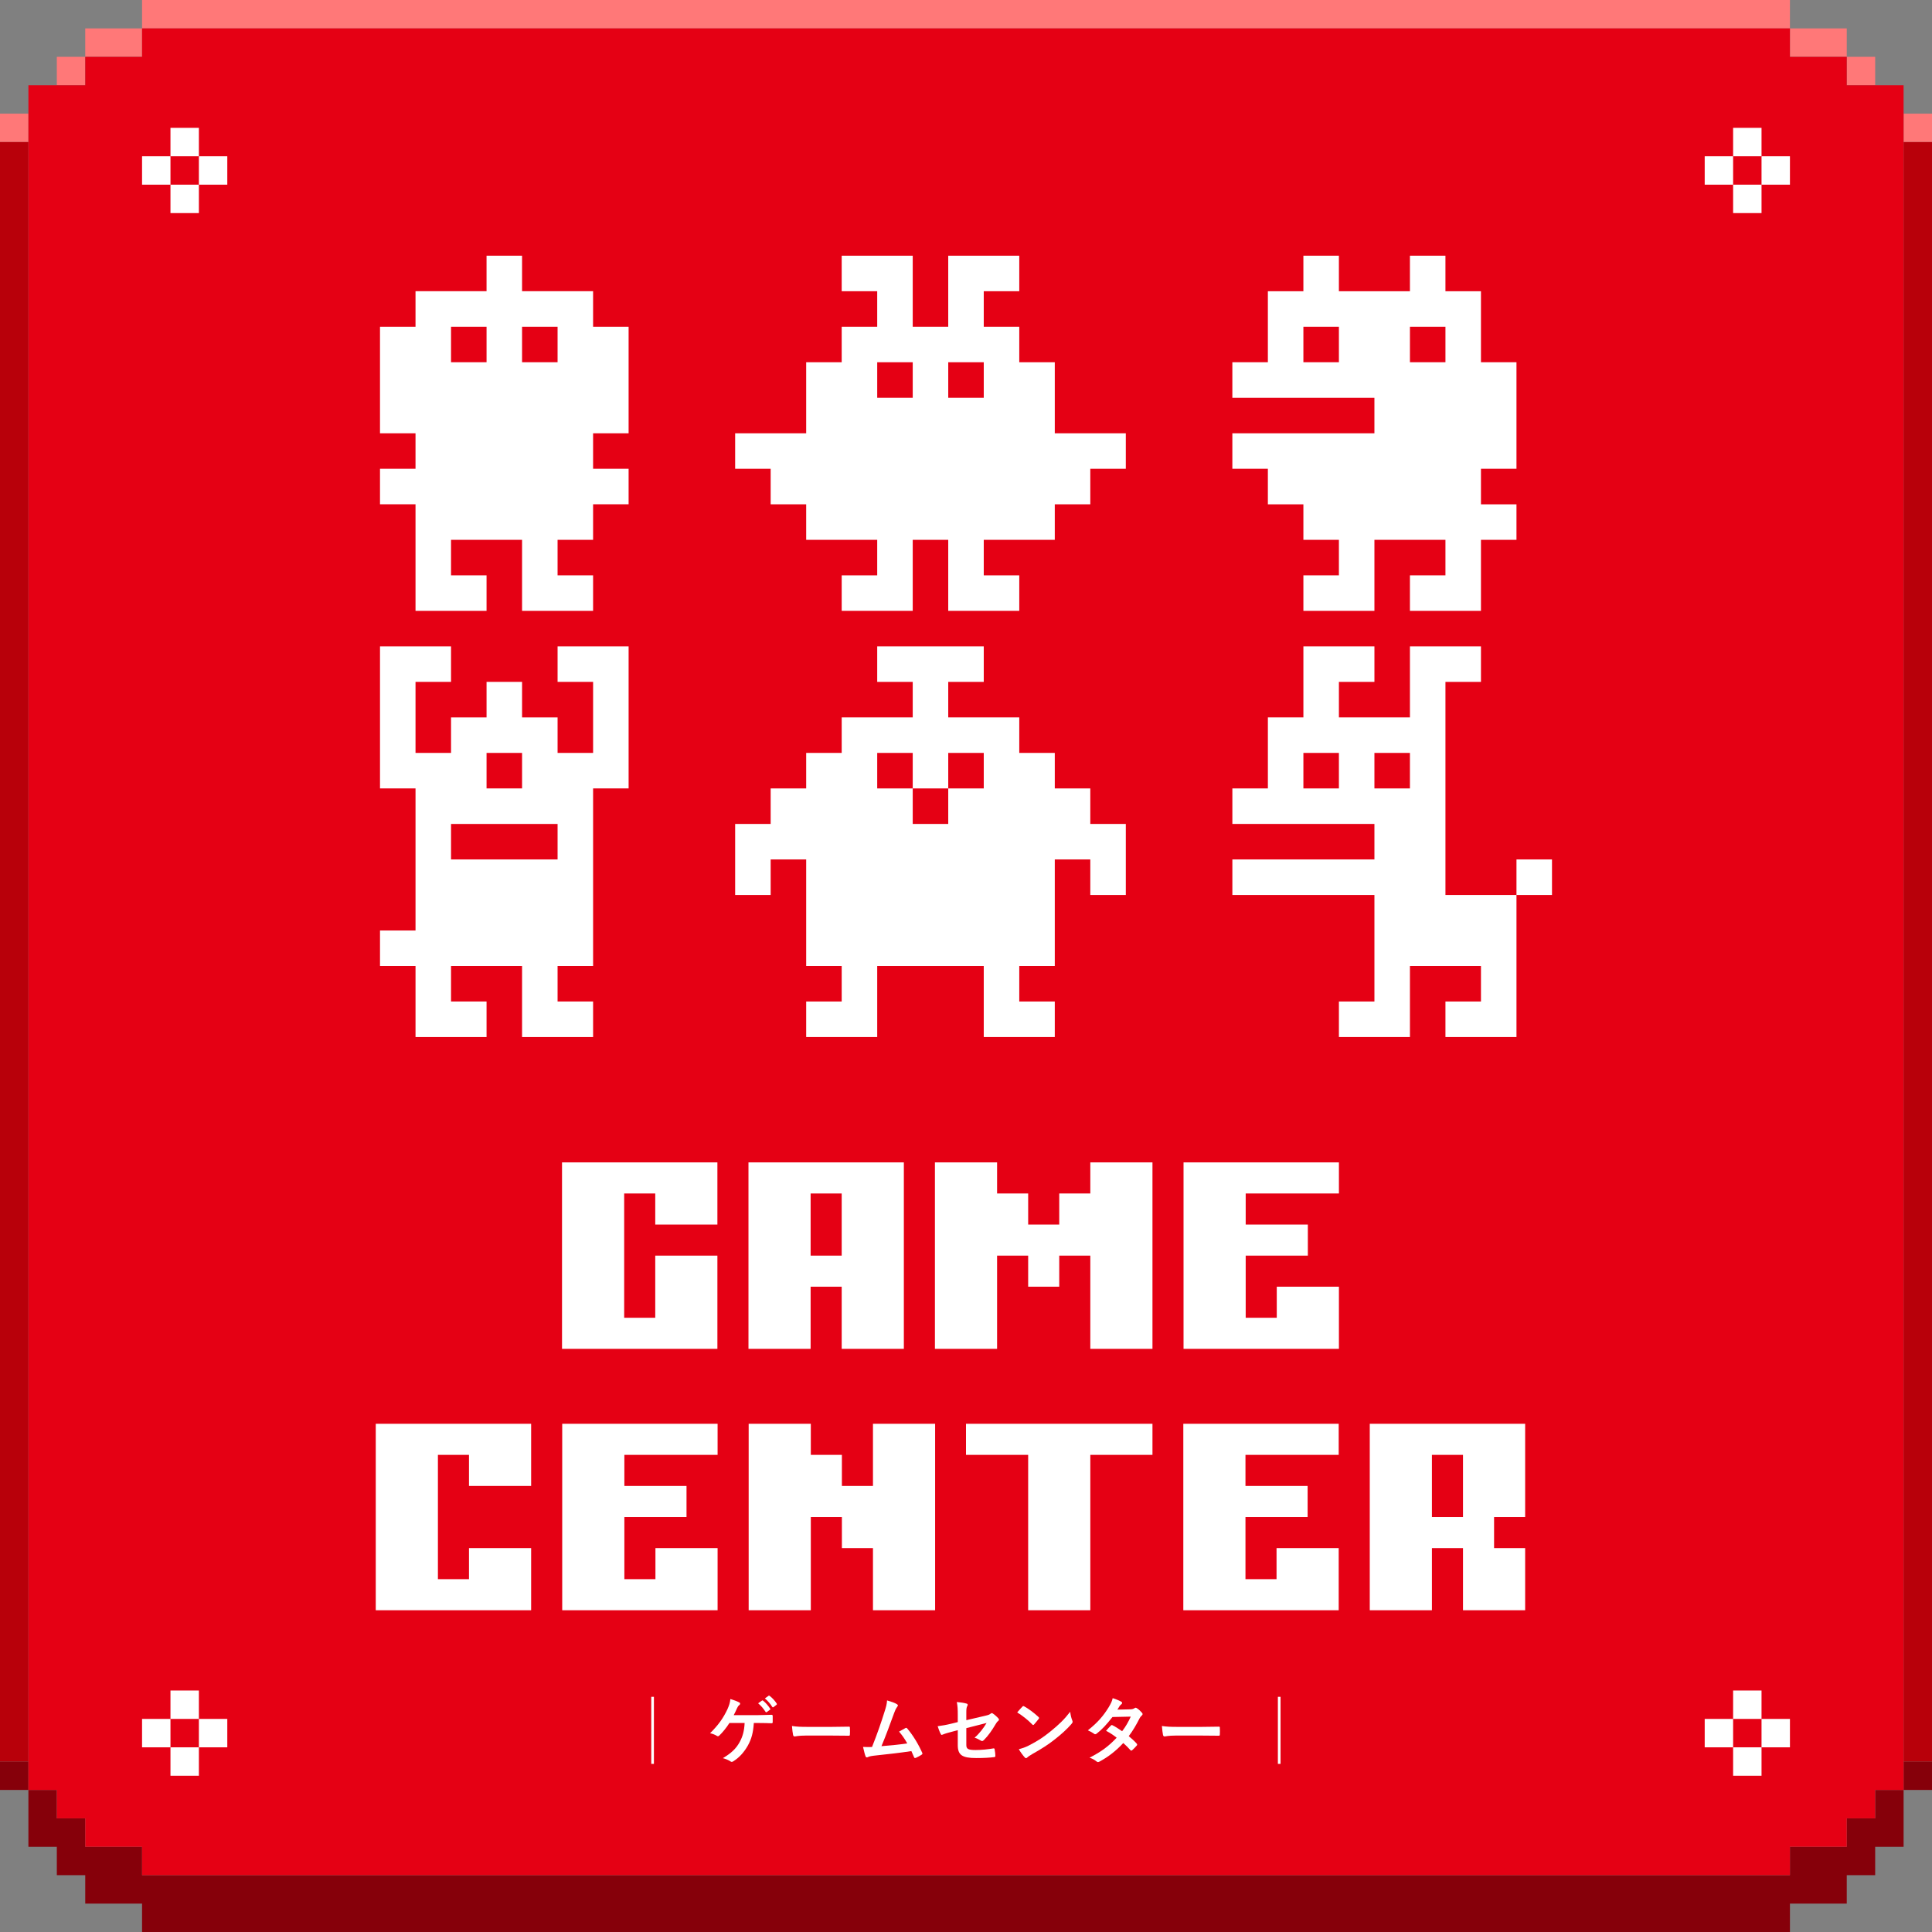 <?xml version="1.0" encoding="UTF-8"?><svg id="b" xmlns="http://www.w3.org/2000/svg" viewBox="0 0 680 680"><rect x="0" y="0" width="680" height="680" fill="#808080" stroke="none"/><defs><style>.game{fill:#fff;}.ri{fill:#ff7878;}.rj,.rk{fill:#86000a;}.game_bg,.rm{fill:#e50014;}.rk,.rn,.rh{fill-rule:evenodd;}.rn{fill:#b8000a;}.rm{opacity:0;}</style></defs><g id="c"><rect class="rm" x="0" y="0" width="680" height="680"/><g id="d"><path class="ri" d="m50,0v10h580V0H50Zm-20,20h20v-10h-20v10Zm600-10v10h20v-10h-20ZM20,30h10v-10h-10v10Zm630,0h10v-10h-10v10Zm20,10v10h10v-10h-10ZM0,50h10v-10H0v10Z"/></g><g id="e"><path class="rj" d="m660,630v10h-10v10h-20v10H50v-10h-20v-10h-10v-10h-10v20h10v10h10v10h20v10h580v-10h20v-10h10v-10h10v-20h-10Z"/></g><path class="rk" d="m670,620h10v10h-10v-10Z"/><path class="rk" d="m0,620h10v10H0v-10Z"/><path class="rn" d="m0,50h10v570H0V50Z"/><path class="rn" d="m670,50h10v570h-10V50Z"/><g id="f"><path class="game_bg" d="m650,30v-10h-20v-10H50v10h-20v10H10v600h10v10h10v10h20v10h580v-10h20v-10h10v-10h10V30h-20Z"/></g><path class="game" d="m620,45h-10v10h10v-10Z"/><path class="game" d="m600,55v10h10v-10h-10Z"/><path class="game" d="m620,55v10h10v-10h-10Z"/><path class="game" d="m610,75h10v-10h-10v10Z"/><path class="game" d="m50,55v10h10v-10h-10Z"/><path class="game" d="m60,75h10v-10h-10v10Z"/><path class="game" d="m70,45h-10v10h10v-10Z"/><path class="game" d="m70,65h10v-10h-10v10Z"/><path class="game" d="m60,625h10v-10h-10v10Z"/><path class="game" d="m70,615h10v-10h-10v10Z"/><path class="game" d="m50,605v10h10v-10h-10Z"/><path class="game" d="m70,595h-10v10h10v-10Z"/><path class="game" d="m620,615h10v-10h-10v10Z"/><path class="game" d="m620,595h-10v10h10v-10Z"/><path class="game" d="m610,625h10v-10h-10v10Z"/><path class="game" d="m600,605v10h10v-10h-10Z"/><rect class="game" x="229.224" y="597.221" width=".933" height="23.604"/><path class="game" d="m270.903,596.908c-.156-.127-.234-.156-.391-.049l-1.299.928c1.064.889,1.895,1.865,2.598,2.988.103.156.234.234.439.078l1.035-.811c.21-.156.186-.312.078-.459-.566-.908-1.504-1.953-2.461-2.676Z"/><path class="game" d="m269.893,602.592l1.089-.811c.181-.127.181-.254.078-.41-.728-1.113-1.66-2.158-2.466-2.773-.156-.137-.259-.156-.391-.059l-1.372.967c1.011.83,1.841,1.807,2.617,3.008.132.176.259.205.444.078Z"/><path class="game" d="m271.553,603.549c-1.636.029-3.374.127-4.98.127h-8.33c.337-.645.806-1.582,1.196-2.49.156-.332.415-.83.776-1.064.181-.098.283-.312.283-.488,0-.186-.103-.361-.308-.439-.806-.439-2.104-.889-3.115-1.201-.156,1.406-.464,2.285-1.035,3.584-1.426,3.057-3.218,5.625-6.123,8.457.776.156,1.763.518,2.412.938.103.078.234.127.361.127.156,0,.312-.078.444-.205,1.191-1.143,2.515-2.754,3.604-4.463h5.347c-.132,2.773-.679,4.795-1.792,6.797-1.221,2.197-2.852,3.789-5.864,5.576.908.254,1.895.625,2.676,1.143.151.127.283.176.439.176.181,0,.391-.078.542-.205,2.129-1.299,3.867-3.291,5.137-5.547,1.299-2.363,1.87-4.492,2.104-7.939h1.528c1.582,0,3.682.049,4.746.098.259,0,.366-.156.366-.41.024-.703.024-1.406,0-2.1,0-.342-.107-.469-.415-.469Z"/><path class="game" d="m298.667,607.729c-1.997.02-3.994.078-5.967.078h-8.354c-2.617,0-3.916-.059-5.601-.312.103,1.318.259,2.539.391,3.135.073.391.283.547.596.547.259,0,1.245-.312,3.813-.312h9.336c1.919,0,3.838.029,5.786.049.361.029.464-.078.464-.391.054-.771.054-1.66,0-2.432,0-.312-.073-.391-.464-.361Z"/><path class="game" d="m319.321,608.373c-.181-.205-.337-.312-.62-.156-.728.391-1.479.83-2.261,1.25,1.118,1.289,2.08,2.715,2.881,4.15-2.905.439-5.083.645-9.077.977,1.636-3.887,3.008-7.695,4.463-11.67.283-.752.596-1.553,1.06-2.148.186-.215.264-.391.264-.518,0-.156-.132-.293-.312-.42-.806-.518-1.919-.879-3.501-1.348-.078,1.299-.337,2.207-.757,3.555-1.348,4.355-2.695,8.193-4.536,12.842-1.04.02-2.129.049-3.164-.029.361,1.611.698,2.91.908,3.35.127.361.415.41.752.254.62-.312,1.323-.439,3.032-.615,4.229-.449,8.174-.889,12.324-1.514.308.684.596,1.357.908,2.08.078.234.205.361.361.361.103,0,.205-.029.312-.078.698-.312,1.348-.645,1.973-1.064.229-.127.337-.283.337-.439,0-.107-.029-.205-.107-.332-1.27-2.881-3.213-6.123-5.239-8.486Z"/><path class="game" d="m349.453,603.109c-.132-.107-.234-.156-.366-.156-.103,0-.234.049-.361.156-.469.361-.703.488-1.841.752l-6.772,1.582v-2.676c0-1.221.054-1.758.337-2.305.103-.156.156-.312.156-.42,0-.234-.156-.391-.493-.459-.806-.234-2.051-.42-3.345-.527.283,1.455.337,2.52.337,4.57v2.49l-2.207.547c-1.763.439-3.242.693-4.873.908.283.85.674,1.973,1.035,2.646.132.283.234.41.415.41.078,0,.181-.049.312-.107.801-.361,2.256-.752,3.657-1.113l1.66-.439v5.244c0,3.496,1.528,4.561,6.484,4.561,2.852,0,4.644-.127,6.201-.312.391-.02.547-.127.547-.391,0-.693-.107-1.475-.234-2.178-.059-.391-.078-.566-.439-.518-1.768.312-4.18.576-6.284.576-2.798,0-3.267-.449-3.267-1.816v-5.889l7.134-1.816c-1.167,1.895-2.437,3.633-4.229,5.186.752.205,1.401.547,2.153.986.181.127.337.186.493.186.234,0,.439-.156.674-.391,1.504-1.484,2.803-3.379,4.126-5.605.234-.361.439-.752.801-1.016.205-.156.342-.332.342-.518,0-.156-.078-.312-.234-.469-.547-.615-1.377-1.348-1.919-1.68Z"/><path class="game" d="m376.675,602.484c-2.207,2.832-3.945,4.492-7.109,7.061-2.617,2.1-4.307,3.184-7.471,4.824-1.377.693-2.178.928-3.506,1.289.625,1.094,1.426,2.158,2.08,2.881.156.186.312.283.439.283.156,0,.312-.098.469-.254.234-.234.566-.498,1.738-1.191,3.496-1.953,5.684-3.398,7.832-5.088,2.363-1.816,4.59-3.887,5.967-5.498.283-.342.41-.547.41-.781,0-.156-.049-.312-.127-.488-.332-.859-.566-1.738-.723-3.037Z"/><path class="game" d="m363.647,607.152c.107,0,.186-.078.312-.205.361-.391,1.221-1.426,1.611-1.943.107-.137.156-.234.156-.342,0-.098-.078-.205-.234-.361-1.475-1.396-3.633-2.988-4.951-3.682-.137-.078-.234-.137-.342-.137-.127,0-.254.078-.361.215-.498.518-1.25,1.318-1.816,2.021,1.865,1.143,3.73,2.617,5.293,4.229.127.127.234.205.332.205Z"/><path class="game" d="m400.19,601.264c-.186-.127-.342-.205-.469-.205-.137,0-.264.049-.439.186-.342.205-.674.361-1.426.381l-4.57.107c.439-.674.596-.938.801-1.299.137-.176.312-.391.547-.547.186-.127.312-.332.312-.518,0-.156-.078-.312-.283-.41-.811-.518-2.158-.967-3.037-1.27-.234,1.084-.566,1.787-1.396,3.184-1.768,2.881-3.711,5.273-7.344,8.145.85.371,1.533.732,2.178,1.201.127.127.283.176.41.176.186,0,.342-.098.527-.234,1.738-1.318,3.418-3.105,5.547-5.83l6.436-.137c-.83,1.846-1.787,3.535-3.037,5.137-1.27-.879-2.412-1.631-3.35-2.07-.098-.059-.176-.107-.254-.107-.127,0-.234.078-.342.186-.596.547-1.143,1.221-1.709,1.836,1.582.83,2.744,1.641,3.73,2.441-2.93,3.115-5.518,4.98-9.541,7.031.908.312,1.631.645,2.461,1.318.186.156.342.234.498.234.205,0,.41-.098.645-.234,2.959-1.602,5.635-3.633,8.271-6.484.859.752,1.895,1.797,2.52,2.52.107.107.205.156.283.156.107,0,.215-.049.312-.127.439-.371,1.25-1.201,1.611-1.641.107-.098.156-.234.156-.332,0-.137-.049-.264-.156-.361-.752-.859-1.738-1.768-2.803-2.627,1.475-1.943,2.695-4.072,3.818-6.279.254-.488.518-.752.771-.986.205-.176.283-.332.283-.488s-.049-.312-.205-.469c-.469-.547-1.191-1.24-1.758-1.582Z"/><path class="game" d="m428.872,607.729c-2.002.02-3.994.078-5.967.078h-8.35c-2.627,0-3.916-.059-5.605-.312.107,1.318.254,2.539.391,3.135.078.391.283.547.596.547.254,0,1.24-.312,3.809-.312h9.346c1.914,0,3.838.029,5.781.049.361.029.469-.078.469-.391.049-.771.049-1.66,0-2.432,0-.312-.078-.391-.469-.361Z"/><rect class="game" x="449.771" y="597.221" width=".938" height="23.604"/><polygon class="game" points="219.688 474.75 230.625 474.75 241.563 474.75 252.5 474.75 252.5 463.812 252.5 452.875 252.5 441.938 241.563 441.938 230.625 441.938 230.625 452.875 230.625 463.812 219.688 463.812 219.688 452.875 219.688 441.938 219.688 431 219.688 420.062 230.625 420.062 230.625 431 241.563 431 252.5 431 252.5 420.062 252.5 409.125 241.563 409.125 230.625 409.125 219.688 409.125 208.75 409.125 197.813 409.125 197.813 420.062 197.813 431 197.813 441.938 197.813 452.875 197.813 463.812 197.813 474.75 208.75 474.75 219.688 474.75"/><path class="game" d="m296.25,474.75h21.875v-65.625h-54.688v65.625h21.875v-21.875h10.938v21.875Zm-10.938-32.812v-21.875h10.938v21.875h-10.938Z"/><polygon class="game" points="383.755 409.125 383.755 420.062 372.817 420.062 372.817 431 361.88 431 361.88 420.062 350.942 420.062 350.942 409.125 340 409.125 329.063 409.125 329.063 420.062 329.063 431 329.063 441.938 329.063 452.875 329.063 463.812 329.063 474.75 340 474.75 350.942 474.75 350.942 463.812 350.942 452.875 350.942 441.938 361.88 441.938 361.88 452.875 372.817 452.875 372.817 441.938 383.755 441.938 383.755 452.875 383.755 463.812 383.755 474.75 394.692 474.75 405.63 474.75 405.63 463.812 405.63 452.875 405.63 441.938 405.63 431 405.63 420.062 405.63 409.125 394.692 409.125 383.755 409.125"/><polygon class="game" points="449.38 409.125 438.442 409.125 427.505 409.125 416.567 409.125 416.567 420.062 416.567 431 416.567 441.938 416.567 452.875 416.567 463.812 416.567 474.75 427.505 474.75 438.442 474.75 449.38 474.75 460.317 474.75 471.255 474.75 471.255 463.812 471.255 452.875 460.317 452.875 449.38 452.875 449.38 463.812 438.442 463.812 438.442 452.875 438.442 441.938 449.38 441.938 460.317 441.938 460.317 431 449.38 431 438.442 431 438.442 420.062 449.38 420.062 460.317 420.062 471.255 420.062 471.255 409.125 460.317 409.125 449.38 409.125"/><polygon class="game" points="165.068 501.127 154.131 501.127 143.193 501.127 132.256 501.127 132.256 512.064 132.256 523.002 132.256 533.939 132.256 544.877 132.256 555.814 132.256 566.752 143.193 566.752 154.131 566.752 165.068 566.752 176.006 566.752 186.943 566.752 186.943 555.814 186.943 544.877 176.006 544.877 165.068 544.877 165.068 555.814 154.131 555.814 154.131 544.877 154.131 533.939 154.131 523.002 154.131 512.064 165.068 512.064 165.068 523.002 176.006 523.002 186.943 523.002 186.943 512.064 186.943 501.127 176.006 501.127 165.068 501.127"/><polygon class="game" points="252.568 555.814 252.568 544.877 241.631 544.877 230.693 544.877 230.693 555.814 219.756 555.814 219.756 544.877 219.756 533.939 230.693 533.939 241.631 533.939 241.631 523.002 230.693 523.002 219.756 523.002 219.756 512.064 230.693 512.064 241.631 512.064 252.568 512.064 252.568 501.127 241.631 501.127 230.693 501.127 219.756 501.127 208.818 501.127 197.881 501.127 197.881 512.064 197.881 523.002 197.881 533.939 197.881 544.877 197.881 555.814 197.881 566.752 208.818 566.752 219.756 566.752 230.693 566.752 241.631 566.752 252.568 566.752 252.568 555.814"/><polygon class="game" points="307.256 501.127 307.256 512.064 307.256 523.002 296.318 523.002 296.318 512.064 285.381 512.064 285.381 501.127 274.443 501.127 263.506 501.127 263.506 512.064 263.506 523.002 263.506 533.939 263.506 544.877 263.506 555.814 263.506 566.752 274.443 566.752 285.381 566.752 285.381 555.814 285.381 544.877 285.381 533.939 296.318 533.939 296.318 544.877 307.256 544.877 307.256 555.814 307.256 566.752 318.193 566.752 329.131 566.752 329.131 555.814 329.131 544.877 329.131 533.939 329.131 523.002 329.131 512.064 329.131 501.127 318.193 501.127 307.256 501.127"/><polygon class="game" points="383.755 501.127 372.817 501.127 361.88 501.127 350.942 501.127 340 501.127 340 512.064 350.942 512.064 361.88 512.064 361.88 523.002 361.88 533.939 361.88 544.877 361.88 555.814 361.88 566.752 372.817 566.752 383.755 566.752 383.755 555.814 383.755 544.877 383.755 533.939 383.755 523.002 383.755 512.064 394.692 512.064 405.63 512.064 405.63 501.127 394.692 501.127 383.755 501.127"/><polygon class="game" points="449.302 501.127 438.364 501.127 427.427 501.127 416.489 501.127 416.489 512.064 416.489 523.002 416.489 533.939 416.489 544.877 416.489 555.814 416.489 566.752 427.427 566.752 438.364 566.752 449.302 566.752 460.239 566.752 471.177 566.752 471.177 555.814 471.177 544.877 460.239 544.877 449.302 544.877 449.302 555.814 438.364 555.814 438.364 544.877 438.364 533.939 449.302 533.939 460.239 533.939 460.239 523.002 449.302 523.002 438.364 523.002 438.364 512.064 449.302 512.064 460.239 512.064 471.177 512.064 471.177 501.127 460.239 501.127 449.302 501.127"/><path class="game" d="m514.927,501.127h-32.812v65.625h21.875v-21.875h10.938v21.875h21.875v-21.875h-10.938v-10.938h10.938v-32.812h-21.875Zm0,21.875v10.938h-10.938v-21.875h10.938v10.938Z"/><path class="game" d="m446.25,177.5h12.5v12.5h12.5v12.5h-12.5v12.5h25v-25h25v12.5h-12.5v12.5h25v-25h12.5v-12.5h-12.5v-12.5h12.5v-37.5h-12.5v-25h-12.5v-12.5h-12.5v12.5h-25v-12.5h-12.5v12.5h-12.5v25h-12.5v12.5h50v12.5h-50v12.5h12.5v12.5Zm50-62.5h12.5v12.5h-12.5v-12.5Zm-25,12.5h-12.5v-12.5h12.5v12.5Z"/><path class="game" d="m508.75,315v-75h12.5v-12.5h-25v25h-25v-12.5h12.5v-12.5h-25v25h-12.5v25h-12.5v12.5h50v12.5h-50v12.5h50v37.5h-12.5v12.5h25v-25h25v12.5h-12.5v12.5h25v-50h-25Zm-37.5-37.5h-12.5v-12.5h12.5v12.5Zm25,0h-12.5v-12.5h12.5v12.5Z"/><path class="game" d="m533.75,315h12.5v-12.5h-12.5v12.5Z"/><path class="game" d="m271.25,177.5h12.5v12.5h25v12.5h-12.5v12.5h25v-25h12.5v25h25v-12.5h-12.5v-12.5h25v-12.5h12.5v-12.5h12.5v-12.5h-25v-25h-12.5v-12.5h-12.5v-12.5h12.5v-12.5h-25v25h-12.5v-25h-25v12.5h12.5v12.5h-12.5v12.5h-12.5v25h-25v12.5h12.5v12.5Zm62.5-50h12.5v12.5h-12.5v-12.5Zm-25,0h12.5v12.5h-12.5v-12.5Z"/><path class="game" d="m271.25,302.5h12.5v37.5h12.5v12.5h-12.5v12.5h25v-25h37.5v25h25v-12.5h-12.5v-12.5h12.5v-37.5h12.5v12.5h12.5v-25h-12.5v-12.5h-12.5v-12.5h-12.5v-12.5h-25v-12.5h12.5v-12.5h-37.5v12.5h12.5v12.5h-25v12.5h-12.5v12.5h-12.5v12.5h-12.5v25h12.5v-12.5Zm37.5-37.5h12.5v12.5h12.5v-12.5h12.5v12.5h-12.5v12.5h-12.5v-12.5h-12.5v-12.5Z"/><path class="game" d="m146.25,190v25h25v-12.5h-12.5v-12.5h25v25h25v-12.5h-12.5v-12.5h12.5v-12.5h12.5v-12.5h-12.5v-12.5h12.5v-37.5h-12.5v-12.5h-25v-12.5h-12.5v12.5h-25v12.5h-12.5v37.5h12.5v12.5h-12.5v12.5h12.5v12.5Zm37.5-75h12.5v12.5h-12.5v-12.5Zm-25,0h12.5v12.5h-12.5v-12.5Z"/><path class="game" d="m208.75,352.5h-12.5v-12.5h12.5v-62.5h12.5v-50h-25v12.5h12.5v25h-12.5v-12.5h-12.5v-12.5h-12.5v12.5h-12.5v12.5h-12.5v-25h12.5v-12.5h-25v50h12.5v50h-12.5v12.5h12.5v25h25v-12.5h-12.5v-12.5h25v25h25v-12.5Zm-37.5-87.5h12.5v12.5h-12.5v-12.5Zm12.5,37.5h-25v-12.5h37.5v12.5h-12.5Z"/></g></svg>